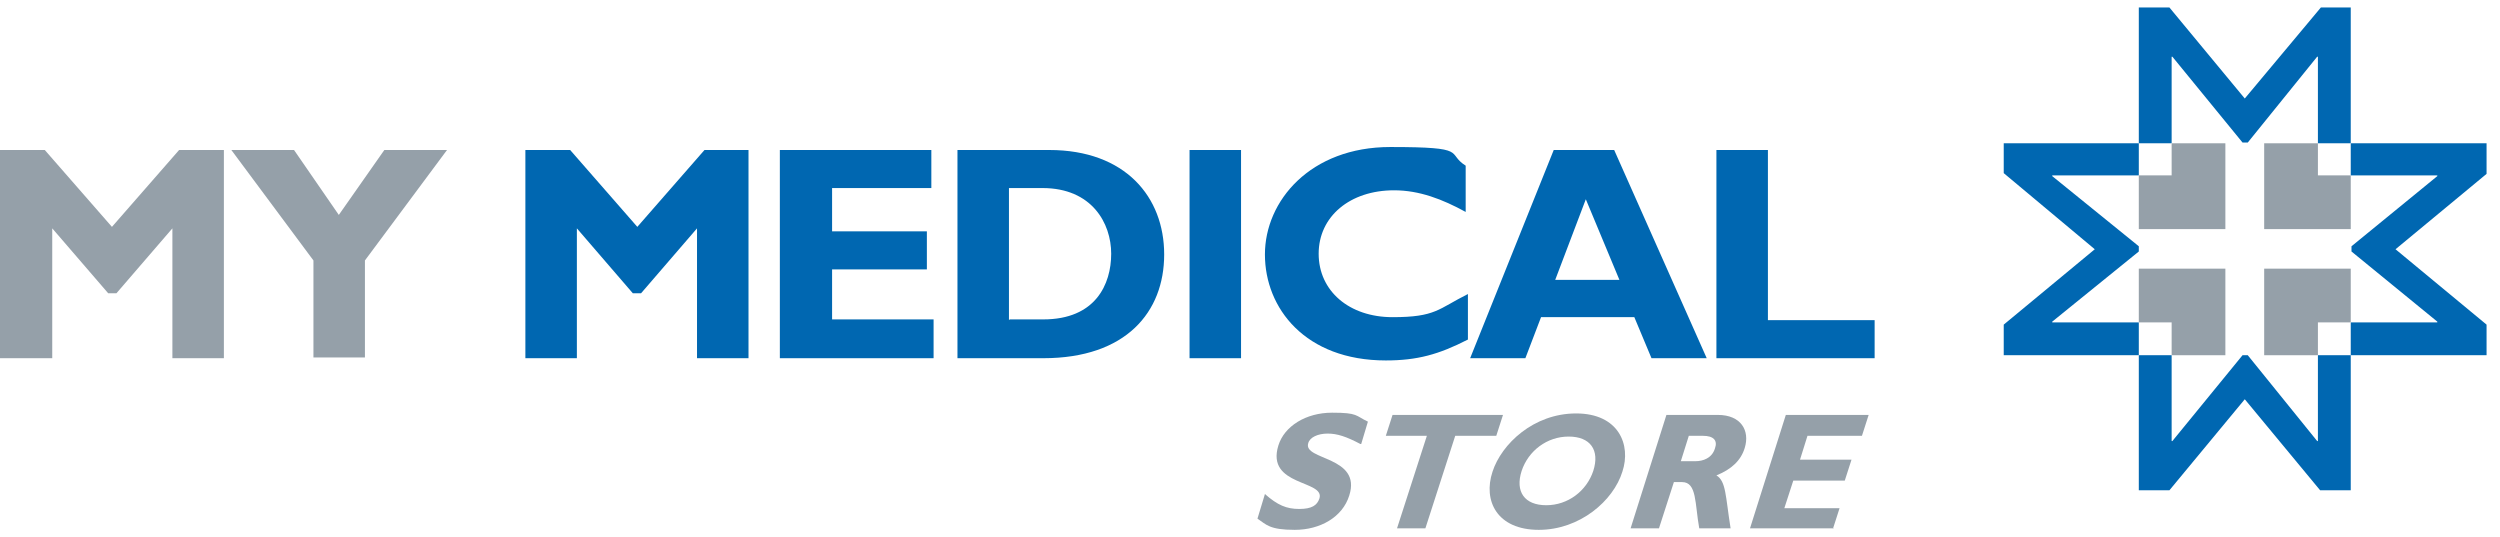 <?xml version="1.0" encoding="UTF-8"?> <svg xmlns="http://www.w3.org/2000/svg" version="1.1" viewBox="0 0 335 72"><defs><style> .cls-1 { fill: #95a0a9; } .cls-2 { fill: #0067b1; } </style></defs><g><g id="Layer_1"><g><g><path class="cls-1" d="M182.3,59.5c-1.9-1-3.1-1.4-4.4-1.4s-2.4.5-2.6,1.3c-.7,2.3,7.2,1.7,5.5,7-.9,2.9-3.9,4.6-7.3,4.6s-3.8-.7-5-1.5l1-3.3c1.7,1.5,2.9,2,4.6,2s2.4-.5,2.7-1.4c.8-2.5-7.2-1.6-5.5-7.1.8-2.6,3.7-4.4,7.2-4.4s3.1.4,4.8,1.2l-.9,3Z"></path><path class="cls-1" d="M200.5,58.4h-5.5l-4,12.4h-3.8l4-12.4h-5.5l.9-2.8h14.8l-.9,2.8Z"></path><path class="cls-1" d="M206.2,71c-5.6,0-7.5-3.9-6.2-7.8,1.2-3.7,5.5-7.8,11.2-7.8s7.4,4.2,6.2,7.8c-1.2,3.9-5.7,7.8-11.2,7.8ZM210.2,58.5c-2.9,0-5.4,1.9-6.3,4.6-.9,2.8.4,4.6,3.3,4.6s5.4-1.9,6.3-4.6c.9-2.8-.4-4.6-3.3-4.6Z"></path><path class="cls-1" d="M230.2,55.6c3.1,0,4.3,2.1,3.6,4.4-.5,1.7-1.8,2.9-3.8,3.7,1.3.8,1.2,2.7,1.9,7.1h-4.2c-.6-3.3-.3-6.2-2.3-6.2h-1.1l-2,6.2h-3.8l4.8-15.2h6.8ZM225.2,61.8h2c1,0,2.2-.4,2.6-1.7.4-1.1-.2-1.7-1.6-1.7h-1.9l-1.1,3.5Z"></path><path class="cls-1" d="M245.7,70.8h-11.2l4.8-15.2h11.1l-.9,2.8h-7.3l-1,3.2h6.9l-.9,2.8h-6.9l-1.2,3.7h7.4l-.9,2.8Z"></path></g><g><path class="cls-1" d="M24,20.1h6v27.9h-6.9v-17.4l-7.5,8.7h-1.1l-7.5-8.7v17.4H0v-27.9h6l9,10.3,9-10.3Z"></path><path class="cls-1" d="M42,34.9l-11-14.8h8.4l6,8.7,6.1-8.7h8.4l-11,14.8v13h-6.9v-13Z"></path><path class="cls-2" d="M94.3,20.1h6v27.9h-6.9v-17.4l-7.5,8.7h-1.1l-7.5-8.7v17.4h-6.9v-27.9h6l9,10.3,9-10.3Z"></path><path class="cls-2" d="M125.1,48h-20.6v-27.9h20.3v5.1h-13.3v5.8h12.7v5.1h-12.7v6.7h13.6v5.1Z"></path><path class="cls-2" d="M140.6,20.1c10.2,0,15.4,6.3,15.4,14s-5.1,13.9-16.2,13.9h-11.5v-27.9h12.3ZM135.3,42.8h4.5c7,0,9.1-4.7,9.1-8.8s-2.6-8.8-9.2-8.8h-4.5v17.7Z"></path><path class="cls-2" d="M166.3,48h-6.9v-27.9h6.9v27.9Z"></path><path class="cls-2" d="M196.7,45.5c-3.9,2-6.8,2.8-11,2.8-10.8,0-16.2-7-16.2-14.2s6.1-14.4,16.8-14.4,7.4.8,10.1,2.5v6.2c-3.1-1.7-6.2-2.9-9.6-2.9-5.9,0-10.1,3.5-10.1,8.5s4.1,8.5,9.9,8.5,6.1-1.1,10.1-3.1v6.1Z"></path><path class="cls-2" d="M228.8,48h-7.5l-2.3-5.5h-12.5l-2.1,5.5h-7.4l11.2-27.9h8.1l12.4,27.9ZM212.5,26.7l-4.1,10.8h8.6l-4.5-10.8Z"></path><path class="cls-2" d="M251.3,48h-21.3v-27.9h6.9v22.8h14.3v5.1Z"></path></g><g><g><polygon class="cls-2" points="291 7.6 291.1 7.6 300.5 19.1 301.2 19.1 310.5 7.6 310.6 7.6 310.6 19.2 315 19.2 315 1 311 1 300.8 13.2 290.7 1 286.6 1 286.6 19.2 291 19.2 291 7.6"></polygon><polygon class="cls-2" points="275 43.2 275 43.1 286.6 33.7 286.6 33 275 23.6 275 23.5 286.6 23.5 286.6 19.2 268.5 19.2 268.5 23.2 280.7 33.4 268.5 43.5 268.5 47.6 286.6 47.6 286.6 43.2 275 43.2"></polygon><polygon class="cls-2" points="310.6 59.1 310.5 59.1 301.2 47.6 300.5 47.6 291.1 59.1 291 59.1 291 47.6 286.6 47.6 286.6 65.7 290.7 65.7 300.8 53.5 310.9 65.7 315 65.7 315 47.6 310.6 47.6 310.6 59.1"></polygon><polygon class="cls-2" points="333.2 19.2 315 19.2 315 23.5 326.6 23.5 326.6 23.6 315.1 33 315.1 33.7 326.6 43.1 326.6 43.2 315 43.2 315 47.6 333.2 47.6 333.2 43.5 321 33.4 333.2 23.3 333.2 19.2"></polygon></g><polygon class="cls-1" points="298.2 19.2 291 19.2 291 23.5 286.6 23.5 286.6 30.7 298.2 30.7 298.2 23.5 298.2 23.5 298.2 19.2"></polygon><polygon class="cls-1" points="310.6 23.5 310.6 23.5 310.6 23.5 310.6 19.2 303.4 19.2 303.4 30.7 315 30.7 315 23.5 310.6 23.5"></polygon><polygon class="cls-1" points="310.2 36 310.2 36 303.4 36 303.4 43.2 303.4 43.2 303.4 47.6 310.6 47.6 310.6 43.2 315 43.2 315 36 310.2 36"></polygon><polygon class="cls-1" points="298.2 36 291 36 291 36 286.6 36 286.6 43.2 290.5 43.2 290.5 43.2 291 43.2 291 47.6 298.2 47.6 298.2 43.2 298.2 43.2 298.2 36"></polygon></g></g></g></g></svg> 